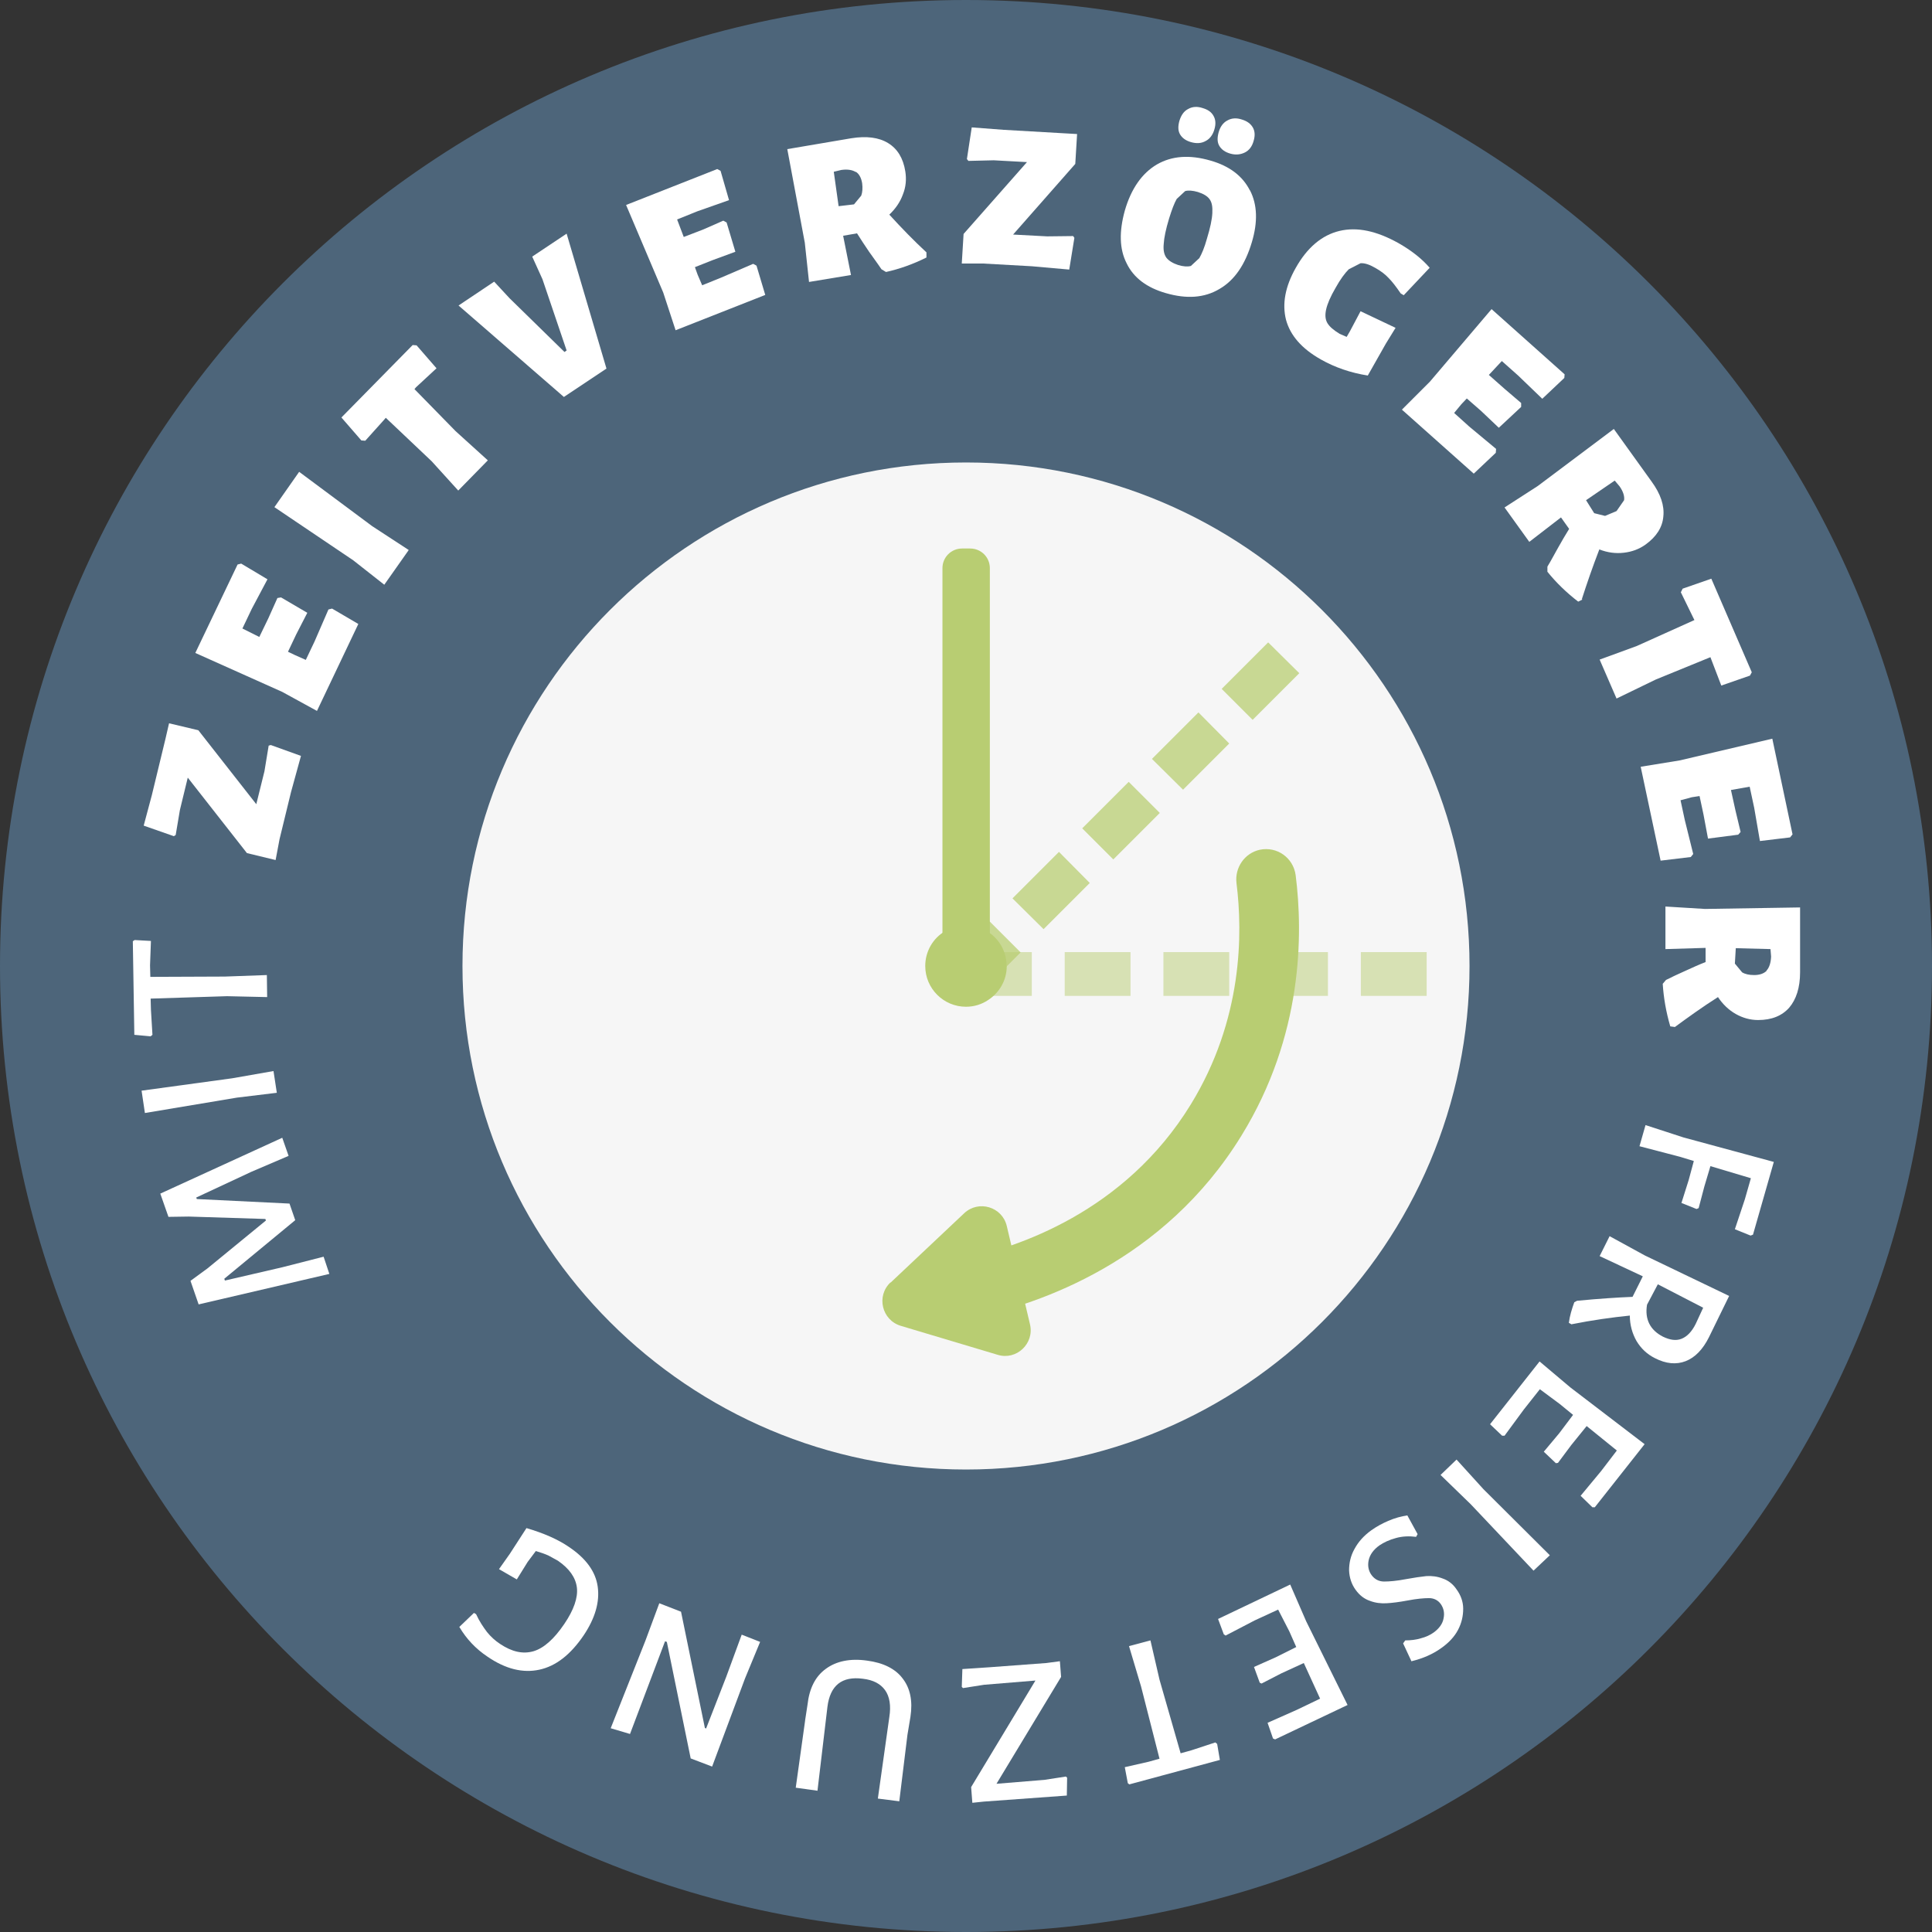 <?xml version="1.0" encoding="UTF-8"?><svg id="Ebene_1" xmlns="http://www.w3.org/2000/svg" xmlns:xlink="http://www.w3.org/1999/xlink" viewBox="0 0 64 64"><rect x="0" y="0" width="64" height="64" fill="#333333" stroke="none"/><defs><style>.cls-1,.cls-2{fill:none;}.cls-3{fill:#f6f6f6;}.cls-4{fill:#fff;}.cls-5,.cls-6,.cls-7{fill:#b8cd72;}.cls-8{fill:#4d657a;}.cls-2{clip-path:url(#clippath);}.cls-6{opacity:.5;}.cls-7{opacity:.75;}</style><clipPath id="clippath"><rect class="cls-1" y="0" width="64" height="64"/></clipPath></defs><g class="cls-2"><path class="cls-8" d="m64,32c0,17.67-14.33,32-32,32S0,49.67,0,32,14.33,0,32,0s32,14.33,32,32"/></g><polygon class="cls-4" points="9.35 37.69 9.56 38.29 8.32 38.82 6.5 39.67 6.52 39.72 9.59 39.87 9.78 40.42 7.43 42.36 7.45 42.42 9.35 41.98 10.72 41.63 10.91 42.2 6.58 43.21 6.31 42.43 6.87 42.02 8.81 40.43 8.79 40.38 6.25 40.3 5.58 40.31 5.31 39.54 9.35 37.69"/><polygon class="cls-4" points="7.69 35.72 4.69 36.13 4.8 36.87 7.85 36.36 9.17 36.2 9.06 35.48 7.69 35.72"/><polygon class="cls-4" points="4.46 31.14 5 31.17 4.97 31.98 4.98 32.36 7.45 32.35 8.84 32.3 8.85 33.03 7.52 33 4.99 33.08 5 33.45 5.05 34.28 4.99 34.33 4.45 34.28 4.4 31.18 4.46 31.14"/><polygon class="cls-4" points="6.57 24.19 8.49 26.64 8.76 25.55 8.9 24.7 8.97 24.68 9.97 25.04 9.64 26.24 9.26 27.8 9.13 28.49 8.18 28.26 6.22 25.76 5.96 26.83 5.82 27.66 5.76 27.7 4.76 27.35 5.03 26.34 5.48 24.48 5.6 23.96 6.57 24.19"/><polygon class="cls-4" points="10.88 20.19 11 20.16 11.87 20.67 10.5 23.55 9.35 22.92 6.47 21.63 7.87 18.7 7.99 18.67 8.86 19.19 8.34 20.17 8.03 20.82 8.59 21.1 8.89 20.48 9.19 19.81 9.31 19.79 10.18 20.3 9.81 21.02 9.54 21.59 9.77 21.7 10.13 21.86 10.42 21.25 10.88 20.19"/><polygon class="cls-4" points="12.33 17.43 13.54 18.22 12.73 19.37 11.7 18.56 9.09 16.8 9.91 15.63 12.33 17.43"/><polygon class="cls-4" points="13.8 11.44 14.46 12.2 13.78 12.83 13.73 12.89 15.09 14.28 16.16 15.25 15.18 16.25 14.3 15.28 12.78 13.84 12.72 13.91 12.1 14.6 11.97 14.59 11.31 13.83 13.67 11.43 13.8 11.44"/><polygon class="cls-4" points="20.09 12.21 18.68 13.15 15.19 10.12 16.37 9.33 16.88 9.88 18.7 11.66 18.77 11.61 17.97 9.25 17.63 8.5 18.77 7.74 20.09 12.21"/><polygon class="cls-4" points="24.95 8.74 25.06 8.8 25.35 9.77 22.38 10.94 21.97 9.69 20.74 6.79 23.76 5.6 23.87 5.66 24.15 6.63 23.1 7 22.43 7.27 22.65 7.85 23.3 7.6 23.96 7.31 24.07 7.37 24.36 8.34 23.6 8.62 23.02 8.85 23.11 9.1 23.26 9.45 23.88 9.2 24.95 8.74"/><path class="cls-4" d="m28.35,5.7c-.11-.07-.27-.1-.48-.07l-.25.06.16,1.14.51-.06.24-.29c.04-.11.05-.25.03-.41-.03-.18-.1-.31-.21-.38m2.34,2.69v.15c-.44.22-.89.38-1.34.48l-.15-.09-.11-.16c-.05-.07-.15-.21-.3-.42-.15-.22-.28-.42-.4-.61l-.46.08.26,1.3-1.39.23-.14-1.3-.58-3.1,2.12-.36c.5-.08.91-.03,1.22.16.31.19.5.5.57.94.04.26.02.51-.08.76-.09.25-.24.47-.45.67.41.45.82.87,1.23,1.25"/><polygon class="cls-4" points="35.62 5.43 33.56 7.77 34.69 7.83 35.55 7.82 35.59 7.88 35.42 8.93 34.18 8.82 32.57 8.73 31.86 8.73 31.92 7.75 34.02 5.37 32.92 5.31 32.08 5.33 32.03 5.27 32.19 4.22 33.24 4.3 35.15 4.41 35.68 4.44 35.62 5.43"/><path class="cls-4" d="m41.5,4.22c.07.12.08.27.03.44-.05.19-.15.32-.29.39s-.3.09-.48.04c-.18-.05-.3-.14-.37-.26-.07-.12-.07-.27-.02-.45.05-.18.15-.32.29-.39.14-.08.3-.09.48-.03.17.05.29.14.36.26m-1.3-.38c.07.12.08.27.03.44-.05.18-.15.32-.29.39-.14.08-.3.09-.48.04-.18-.05-.3-.14-.37-.26-.07-.12-.07-.27-.02-.45.06-.19.15-.32.29-.39.14-.08.3-.09.48-.03.17.05.29.13.36.26m-.94,2.49l-.28.26c-.08.14-.16.35-.25.64-.11.36-.17.65-.18.85-.02.2.01.35.09.46.08.1.21.18.39.24.17.05.31.06.42.03l.28-.26c.08-.14.17-.35.25-.64.11-.36.17-.64.18-.85.01-.2-.01-.35-.09-.46-.07-.1-.2-.18-.39-.24-.17-.05-.32-.06-.42-.03m2.15-.02c.24.47.26,1.04.06,1.71-.22.74-.57,1.26-1.07,1.55-.5.3-1.09.34-1.78.14-.63-.18-1.07-.51-1.3-.99-.24-.47-.25-1.05-.06-1.74.21-.73.57-1.24,1.06-1.53.5-.29,1.09-.33,1.78-.13.63.18,1.06.51,1.3.98"/><path class="cls-4" d="m47.36,8.87l-.86.91-.1-.06c-.15-.22-.28-.39-.4-.51-.12-.13-.27-.24-.45-.34-.19-.11-.35-.16-.48-.15l-.39.2c-.13.13-.28.33-.44.62-.17.29-.27.53-.31.71-.04.18-.03.33.04.45.07.12.21.24.41.36l.23.1.11-.19.35-.66,1.16.55-.32.52-.6,1.06c-.57-.09-1.09-.27-1.55-.53-.64-.36-1.02-.8-1.16-1.32-.13-.52-.03-1.09.32-1.71.38-.68.87-1.09,1.45-1.23.59-.14,1.23,0,1.95.4.44.25.78.52,1.04.82"/><polygon class="cls-4" points="49.56 14.87 49.55 15 48.82 15.69 46.44 13.57 47.37 12.64 49.41 10.24 51.83 12.4 51.82 12.52 51.09 13.21 50.29 12.44 49.75 11.96 49.32 12.42 49.84 12.88 50.39 13.35 50.39 13.48 49.65 14.17 49.06 13.61 48.59 13.2 48.41 13.39 48.17 13.68 48.67 14.13 49.56 14.87"/><path class="cls-4" d="m53.8,16.57c.02-.13-.03-.29-.15-.46l-.16-.19-.95.65.27.43.36.09.38-.16.25-.36Zm-1.38,3.29l-.14.07c-.39-.3-.73-.63-1.02-.99v-.17s.1-.17.1-.17c.04-.07.12-.22.25-.45.13-.23.25-.44.37-.63l-.27-.38-1.05.81-.82-1.14,1.1-.71,2.52-1.89,1.25,1.74c.3.41.43.8.39,1.16-.03.36-.23.67-.59.93-.21.15-.45.24-.72.27-.26.03-.53,0-.81-.11-.22.57-.41,1.12-.58,1.65"/><polygon class="cls-4" points="57.97 22.38 57.02 22.71 56.69 21.85 56.66 21.77 54.85 22.51 53.55 23.14 52.99 21.85 54.22 21.4 56.13 20.54 56.09 20.46 55.68 19.62 55.74 19.5 56.69 19.17 58.03 22.27 57.97 22.38"/><polygon class="cls-4" points="56.09 28.29 56.01 28.39 55.01 28.51 54.35 25.4 55.64 25.19 58.71 24.47 59.38 27.64 59.3 27.74 58.3 27.86 58.11 26.76 57.96 26.06 57.34 26.17 57.49 26.85 57.66 27.56 57.58 27.65 56.58 27.78 56.43 26.98 56.3 26.37 56.04 26.41 55.67 26.51 55.81 27.16 56.09 28.29"/><path class="cls-4" d="m58.52,32.15c.09-.1.14-.25.15-.46l-.02-.25-1.15-.03-.03.51.24.29c.1.06.23.09.4.09.18,0,.32-.05.41-.14m-3.04,1.86l-.15-.02c-.14-.48-.22-.94-.25-1.41l.11-.13.17-.08c.07-.04.23-.11.47-.22.24-.11.46-.21.67-.29v-.47s-1.33.04-1.33.04v-1.41s1.31.08,1.31.08l3.15-.05v2.15c0,.51-.13.9-.36,1.17-.24.27-.58.41-1.03.41-.26,0-.51-.07-.74-.2-.23-.13-.43-.32-.59-.56-.52.33-.99.67-1.44,1"/><polygon class="cls-4" points="58 39.03 56.66 38.63 56.46 39.3 56.27 40.02 56.2 40.05 55.7 39.85 55.94 39.09 56.11 38.46 55.65 38.32 54.31 37.97 54.51 37.27 55.77 37.68 58.76 38.49 58.07 40.9 57.99 40.93 57.47 40.72 57.8 39.73 58 39.03"/><path class="cls-4" d="m54.92,42.54l-.36.68c-.08.48.1.84.53,1.06.23.11.43.14.61.07.18-.07.34-.23.47-.49l.25-.54-1.51-.78Zm-2.88,1.32l-.07-.04c.03-.23.1-.46.18-.68l.09-.05c.73-.07,1.34-.11,1.84-.13l.34-.68-.17-.08-1.26-.59.33-.66,1.17.64,2.79,1.34-.67,1.37c-.2.4-.46.67-.77.79-.31.12-.65.09-1.02-.1-.26-.13-.46-.32-.61-.57-.14-.25-.22-.53-.22-.84-.59.06-1.24.15-1.94.29"/><polygon class="cls-4" points="49.84 47.56 49.76 47.56 49.36 47.18 51 45.1 52.02 45.96 54.48 47.84 52.83 49.93 52.75 49.93 52.36 49.55 53.04 48.73 53.56 48.05 52.56 47.24 52.05 47.87 51.61 48.46 51.54 48.47 51.14 48.09 51.65 47.48 52.11 46.87 51.67 46.51 51.01 46.02 50.48 46.69 49.84 47.56"/><polygon class="cls-4" points="48.72 49.83 47.72 48.86 48.25 48.35 49.14 49.33 51.34 51.52 50.8 52.03 48.72 49.83"/><path class="cls-4" d="m46.76,55.04l-.28-.6.07-.1c.18,0,.36-.02.52-.07.16-.04.31-.11.42-.19.18-.13.3-.29.33-.47.04-.18,0-.34-.09-.47-.09-.13-.23-.2-.39-.2-.17,0-.41.02-.72.08-.27.05-.5.08-.69.09-.18.01-.37-.01-.55-.08-.18-.06-.34-.18-.47-.36-.14-.19-.21-.41-.22-.65,0-.24.05-.48.18-.71.13-.24.31-.44.56-.62.17-.12.35-.22.56-.31.21-.09.42-.15.63-.18l.34.62-.05.09c-.23-.03-.46-.02-.67.04-.22.06-.39.14-.54.24-.2.14-.32.31-.36.49s-.01.35.09.49c.1.14.24.22.42.22.18,0,.42-.02.73-.08.27-.05.49-.08.67-.1.18-.01.36.01.54.08.18.06.34.18.46.36.14.19.22.41.22.64,0,.24-.05.47-.17.7-.12.23-.31.43-.55.6-.29.21-.62.35-.99.44"/><polygon class="cls-4" points="40.6 54.18 40.54 54.14 40.35 53.63 42.74 52.49 43.27 53.71 44.64 56.48 42.24 57.62 42.17 57.59 41.99 57.07 42.96 56.64 43.73 56.27 43.19 55.09 42.45 55.43 41.79 55.77 41.73 55.74 41.54 55.22 42.26 54.9 42.94 54.56 42.71 54.04 42.34 53.32 41.56 53.68 40.6 54.18"/><polygon class="cls-4" points="37.36 59.07 37.26 58.54 38.05 58.36 38.41 58.26 37.8 55.87 37.4 54.53 38.11 54.34 38.41 55.64 39.11 58.08 39.47 57.98 40.26 57.72 40.32 57.77 40.41 58.3 37.41 59.11 37.36 59.07"/><polygon class="cls-4" points="32.17 59.2 34.3 55.67 32.6 55.81 31.9 55.92 31.86 55.88 31.88 55.29 32.78 55.23 34.66 55.09 35.11 55.03 35.15 55.55 33.01 59.09 34.6 58.96 35.31 58.85 35.35 58.89 35.34 59.48 32.59 59.68 32.21 59.72 32.17 59.2"/><path class="cls-4" d="m26.67,56.99l.08-.52c.06-.54.26-.94.61-1.19.34-.25.8-.35,1.36-.27.54.07.94.27,1.18.59.25.32.34.74.26,1.27l-.1.6-.27,2.2-.71-.09.38-2.7c.06-.38.01-.68-.14-.89-.15-.21-.39-.34-.74-.38-.69-.09-1.08.22-1.17.93l-.33,2.78-.72-.1.31-2.22Z"/><polygon class="cls-4" points="21.38 54.35 21.84 53.11 22.56 53.39 23.35 57.24 23.39 57.26 24.06 55.54 24.57 54.15 25.18 54.39 24.68 55.6 23.59 58.52 22.88 58.25 22.09 54.39 22.03 54.37 20.87 57.44 20.23 57.25 21.38 54.35"/><path class="cls-4" d="m15.21,53.9l.49-.47.07.04c.11.24.24.43.36.59.12.15.27.29.44.4.39.26.75.34,1.1.24.34-.1.68-.4,1.02-.9.32-.47.46-.88.42-1.21-.04-.33-.25-.63-.63-.89l-.31-.17c-.11-.05-.25-.1-.42-.15l-.27.36-.36.58-.59-.34.36-.51.55-.85c.58.17,1.05.38,1.4.62.57.38.89.82.96,1.32.07.5-.08,1.04-.47,1.62-.43.63-.91,1.01-1.46,1.13-.55.12-1.12-.02-1.72-.43-.39-.26-.7-.59-.93-.98"/><path class="cls-3" d="m48.68,32c0,9.21-7.47,16.68-16.68,16.68s-16.68-7.47-16.68-16.68,7.47-16.68,16.68-16.68,16.68,7.47,16.68,16.68"/><path class="cls-7" d="m41.5,23.85l-1.03-1.03,1.54-1.54,1.03,1.02-1.54,1.54Zm-2.31,2.31l-1.03-1.02,1.54-1.54,1.02,1.03-1.54,1.54Zm-2.31,2.31l-1.03-1.03,1.54-1.54,1.03,1.03-1.54,1.54Zm-2.31,2.31l-1.03-1.02,1.54-1.54,1.02,1.03-1.54,1.54Zm-2.31,2.31l-1.02-1.03,1.54-1.54,1.03,1.03-1.54,1.54Z"/><path class="cls-6" d="m34.18,32.99h-2.18v-1.45h2.18v1.45Zm3.27,0h-2.18v-1.45h2.18v1.45Zm3.27,0h-2.18v-1.45h2.18v1.45Zm3.27,0h-2.18v-1.45h2.18v1.45Zm3.27,0h-2.18v-1.45h2.18v1.45Z"/><path class="cls-5" d="m31.13,42.78h0c-.06-.51.28-.97.78-1.08,1.76-.37,5.34-1.53,7.54-5.12,1.72-2.81,1.72-5.66,1.51-7.33-.06-.51.27-.99.77-1.1.57-.12,1.11.26,1.19.84.25,1.96.24,5.32-1.79,8.62-2.58,4.21-6.75,5.59-8.82,6.03-.57.12-1.12-.28-1.18-.86"/><path class="cls-5" d="m29.5,42.49l2.44-2.3c.48-.45,1.26-.21,1.41.42l.77,3.26c.15.64-.45,1.2-1.07,1.01l-3.21-.96c-.63-.19-.82-.99-.34-1.44"/><path class="cls-5" d="m32.14,32.26h-.27c-.36,0-.65-.29-.65-.65v-12.79c0-.36.29-.65.65-.65h.27c.36,0,.65.29.65.65v12.79c0,.36-.29.65-.65.65"/><path class="cls-5" d="m33.35,32c0,.48-.25.89-.62,1.13-.21.14-.46.22-.73.22-.74,0-1.35-.6-1.35-1.35,0-.49.26-.92.65-1.15.2-.12.44-.2.7-.2s.5.07.7.2c.36.22.6.59.64,1.03v.12Z"/></svg>